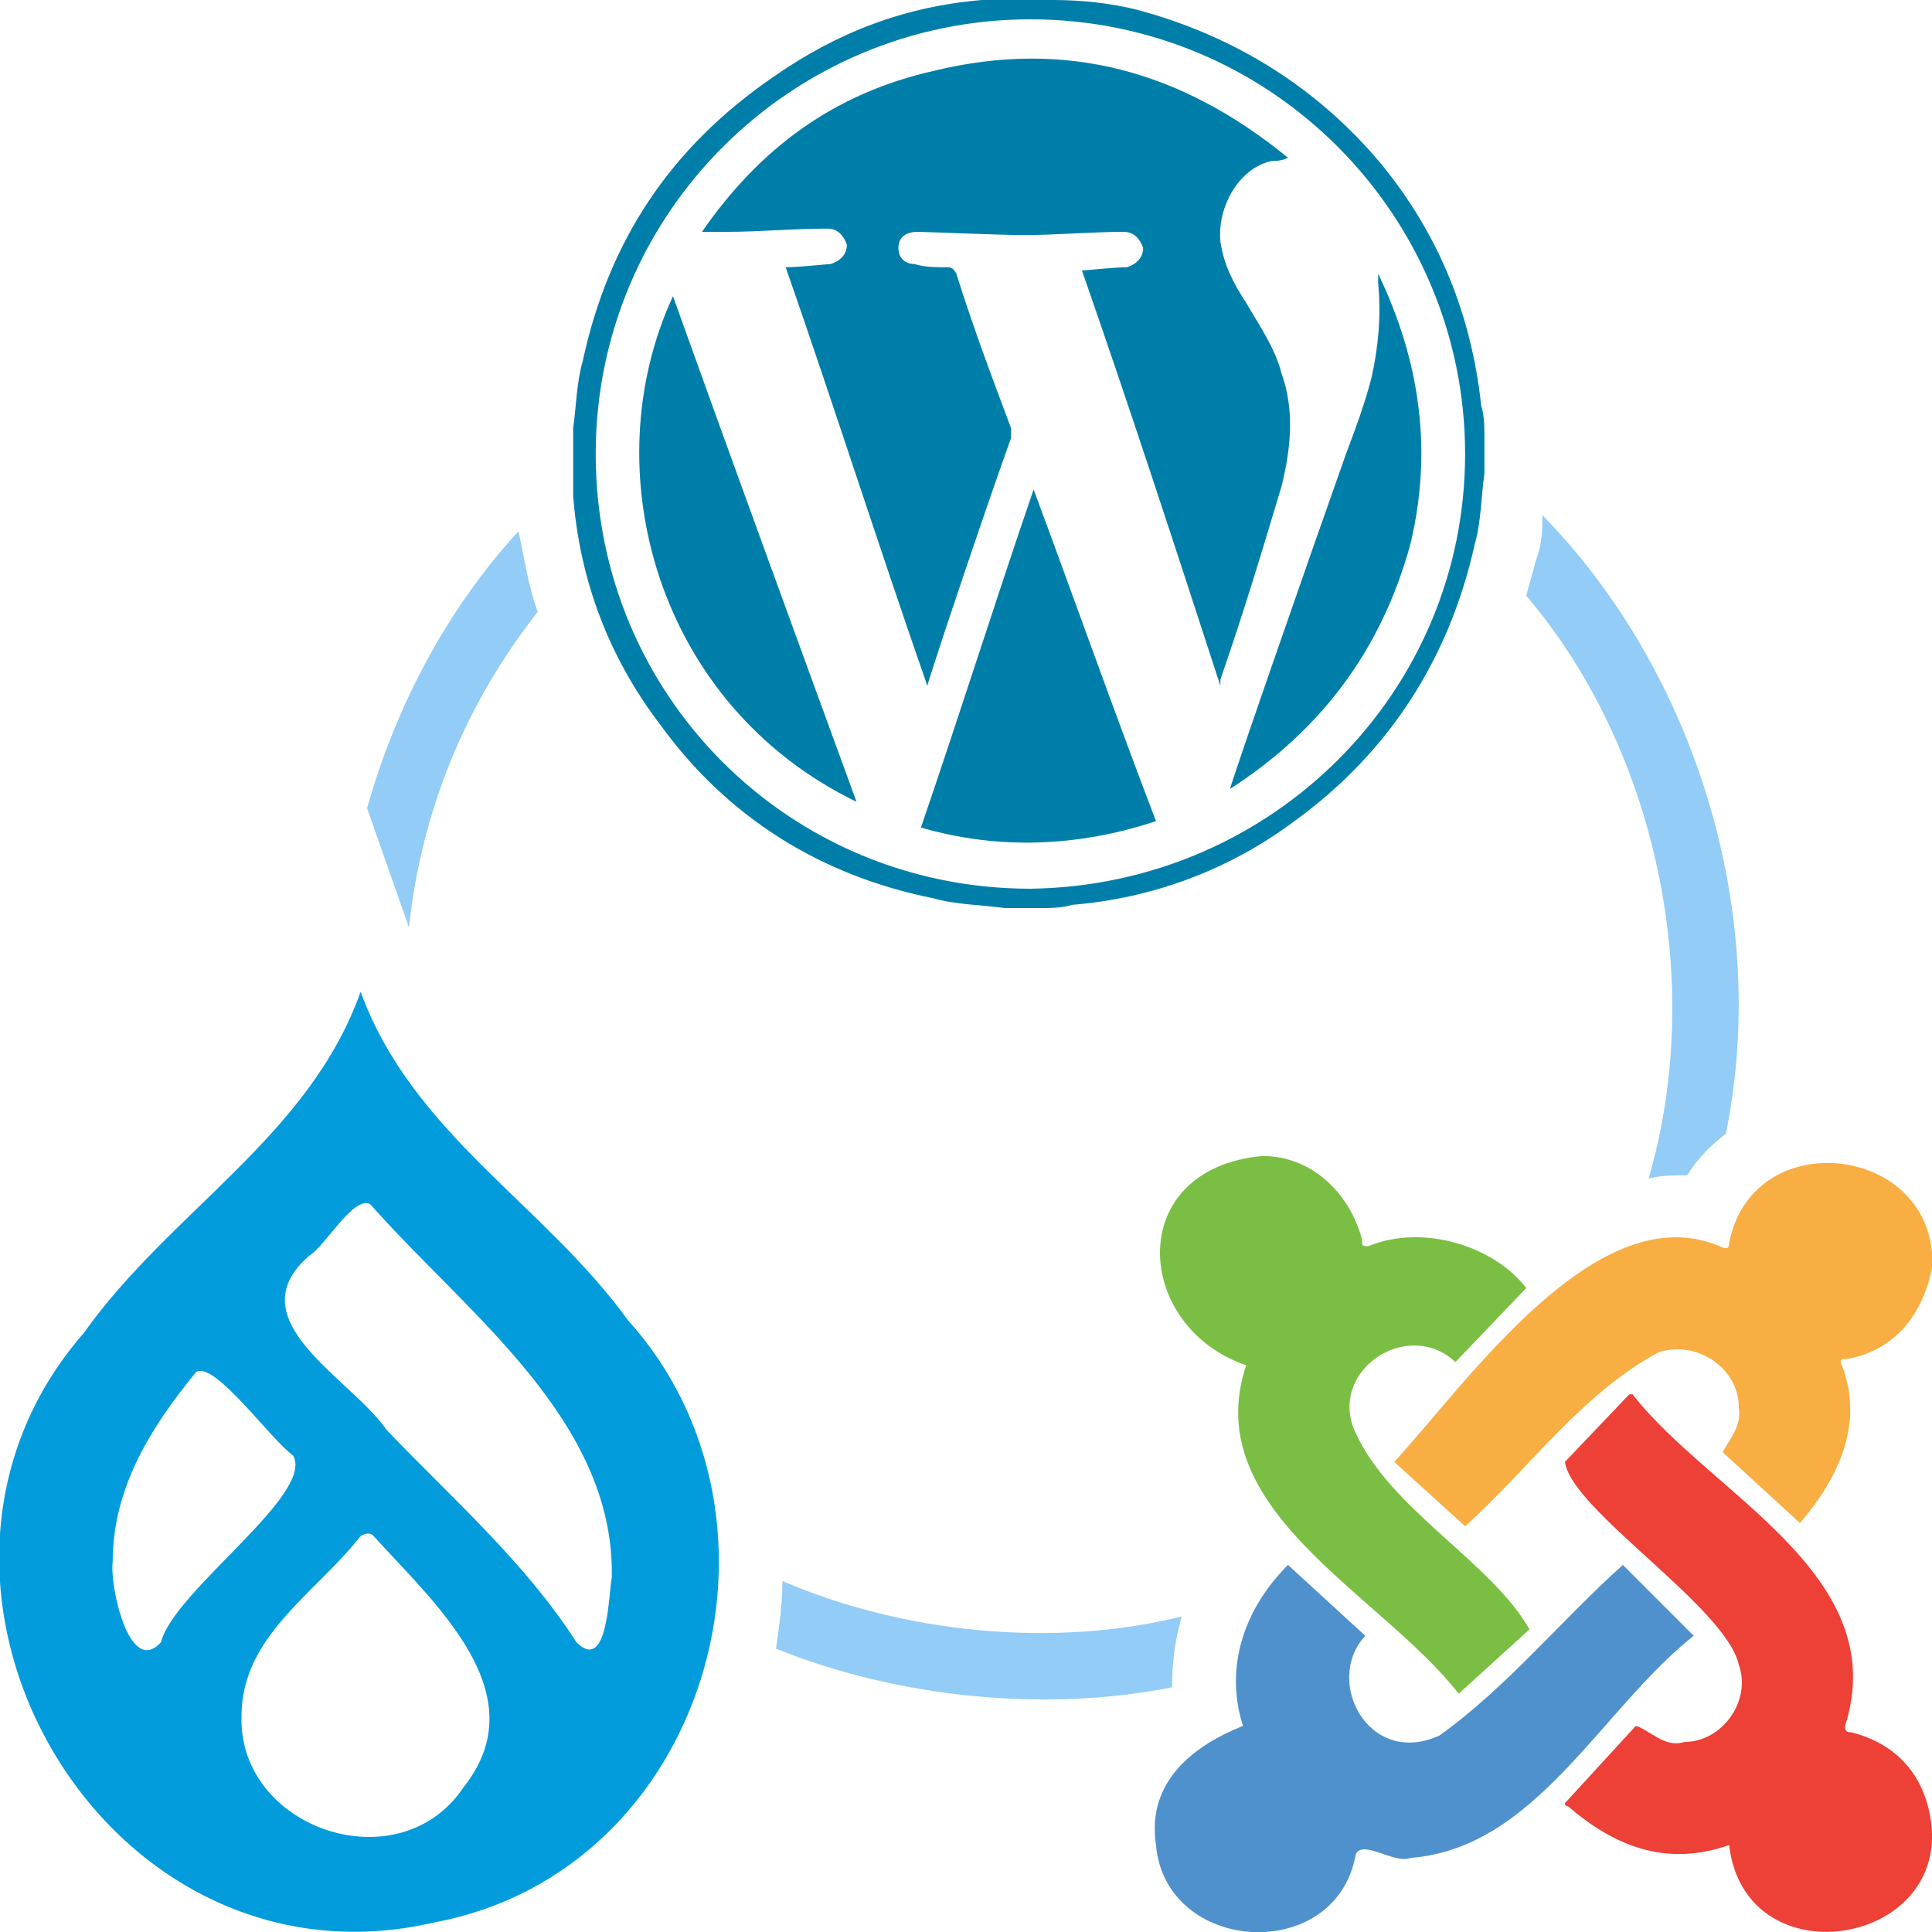 <?xml version="1.0" encoding="utf-8"?>
<!-- Generator: Adobe Illustrator 25.2.0, SVG Export Plug-In . SVG Version: 6.00 Build 0)  -->
<svg version="1.1" id="Calque_1" xmlns="http://www.w3.org/2000/svg" xmlns:xlink="http://www.w3.org/1999/xlink" x="0px" y="0px"
	 width="60px" height="60px" viewBox="0 0 60 60" style="enable-background:new 0 0 60 60;" xml:space="preserve">
<style type="text/css">
	.st0{fill:#007EAA;}
	.st1{fill:#F8AE42;}
	.st2{fill:#4F91CC;}
	.st3{fill:#ED4036;}
	.st4{fill:#7ABF43;}
	.st5{fill:#029CDD;}
	.st6{fill:#92CCF7;}
</style>
<g>
	<path class="st0" d="M46,12.6c-0.3-2.8-1.3-5.3-3.1-7.5c-2-2.4-4.6-4-7.6-4.8C34.5,0.1,33.6,0,32.7,0c-0.1,0-1.3,0-2.2,0
		c-2.4,0.2-4.5,1-6.5,2.4c-3.2,2.2-5.1,5.1-5.9,8.8c-0.2,0.7-0.2,1.4-0.3,2.1c0,0.6,0,1.7,0,2.1c0.2,2.6,1.1,5,2.7,7.1
		c2.1,2.9,5,4.7,8.5,5.4c0.7,0.2,1.5,0.2,2.2,0.3c0.1,0,0.2,0,0.3,0c0.2,0,0.5,0,0.8,0c0.3,0,0.7,0,1-0.1c2.5-0.2,4.9-1.1,6.9-2.6
		c2.9-2.1,4.8-5,5.6-8.6c0.2-0.7,0.2-1.5,0.3-2.2c0-0.1,0-0.2,0-0.3c0-0.3,0-0.6,0-0.8C46.1,13.3,46.1,12.9,46,12.6z M32,27.6
		c-7.5,0-13.5-6-13.5-13.5c0-7.5,6.1-13.5,13.5-13.5c7.5,0,13.5,6.1,13.5,13.5C45.5,21.5,39.5,27.5,32,27.6z"/>
	<path class="st0" d="M39.8,15.1c0.3-1.2,0.4-2.4,0-3.5c-0.2-0.8-0.7-1.5-1.1-2.2c-0.4-0.6-0.7-1.2-0.8-1.9
		c-0.1-1.1,0.6-2.3,1.6-2.5c0.1,0,0.3,0,0.5-0.1c-3.3-2.7-6.9-3.7-11-2.7c-3.1,0.7-5.4,2.4-7.2,5c0.3,0,0.6,0,0.8,0
		c1,0,2-0.1,3.1-0.1c0.3,0,0.5,0.2,0.6,0.5c0,0.3-0.2,0.5-0.5,0.6c-0.1,0-1,0.1-1.4,0.1c1.5,4.3,2.9,8.7,4.4,13
		c0-0.1,1.7-5.2,2.6-7.7c0-0.1,0-0.2,0-0.3c-0.6-1.6-1.2-3.2-1.7-4.8c-0.1-0.2-0.2-0.2-0.3-0.2c-0.3,0-0.7,0-1-0.1
		c-0.3,0-0.5-0.2-0.5-0.5c0-0.3,0.2-0.5,0.6-0.5c0.3,0,2.5,0.1,3.3,0.1c1,0,2.1-0.1,3.1-0.1c0.3,0,0.5,0.2,0.6,0.5
		c0,0.3-0.2,0.5-0.5,0.6c-0.4,0-1.3,0.1-1.4,0.1c1.5,4.3,2.9,8.6,4.3,12.9c0,0,0,0,0-0.2C38.6,19.1,39.2,17.1,39.8,15.1z"/>
	<path class="st0" d="M28.6,25.7c2.4,0.7,4.9,0.6,7.3-0.2c-1.3-3.4-2.5-6.8-3.8-10.3C30.9,18.7,29.8,22.2,28.6,25.7z"/>
	<path class="st0" d="M26.6,24.9c-1.9-5.2-3.8-10.4-5.7-15.7C18.4,14.6,20.4,21.9,26.6,24.9z"/>
	<path class="st0" d="M43.8,16.9c0.7-2.9,0.3-5.7-1-8.4c0,0.1,0,0.2,0,0.3c0.1,1,0,2-0.2,2.9c-0.2,0.8-0.5,1.6-0.8,2.4
		c-1.1,3.1-3.5,10-3.6,10.4C41,22.7,42.9,20.2,43.8,16.9z"/>
</g>
<g>
	<path class="st1" d="M53.7,38.6c0,0.2-0.1,0.2-0.3,0.1c-3.8-1.6-7.8,4.2-10.1,6.7l2.2,2c2-1.8,3.6-4.1,6-5.4
		c1.2-0.4,2.5,0.5,2.5,1.7c0.1,0.6-0.3,1-0.5,1.4l2.4,2.2c1.2-1.4,2-3.1,1.3-4.9c-0.1-0.2,0-0.2,0.2-0.2c1.5-0.3,2.3-1.4,2.6-2.8
		c0-0.2,0-0.3,0-0.5C59.7,35.5,54.4,35,53.7,38.6z"/>
	<path class="st2" d="M50.4,48.6c-1.9,1.7-3.6,3.8-5.7,5.3c-2.2,1-3.6-1.7-2.3-3.1L40,48.6c-1.3,1.3-2,3.1-1.4,5
		c-1.5,0.6-3,1.7-2.7,3.7c0.3,3.4,5.6,3.7,6.2,0.3c0.2-0.5,1.2,0.3,1.7,0.1c3.9-0.3,5.9-4.6,8.8-6.9L50.4,48.6z"/>
	<path class="st3" d="M59.9,56.2c-0.3-1.3-1.2-2.1-2.4-2.4c-0.1,0-0.2,0-0.2-0.2c1.5-4.7-4.2-7.2-6.6-10.3c0,0-0.1,0-0.1,0l-2,2.1
		c0.2,1.5,5,4.5,5.4,6.3c0.4,1.1-0.5,2.4-1.7,2.4c-0.6,0.2-1.1-0.4-1.5-0.5L48.6,56c0,0,0,0.1,0.1,0.1c1.4,1.2,3,1.9,5,1.2
		C54.2,61.6,60.9,60.4,59.9,56.2z"/>
	<path class="st4" d="M42.1,44.5c-0.9-1.9,1.6-3.6,3.1-2.2l2.2-2.3c-1-1.3-3.2-2-4.9-1.3c-0.2,0-0.2,0-0.2-0.2
		c-0.4-1.5-1.6-2.6-3.1-2.6c-4.3,0.4-4,5.3-0.5,6.5c-1.5,4.5,4.2,7.1,6.6,10.2l2.2-2C46.3,48.5,43.2,46.9,42.1,44.5z"/>
</g>
<g>
	<path class="st5" d="M11.2,30.8c1.6,4.4,5.7,6.6,8.3,10.2c5.6,6.2,2.5,17.1-6,18.7C3.2,62.1-4.2,49.2,2.6,41.4
		C5.3,37.6,9.6,35.3,11.2,30.8z M19,49c0.1-4.9-4.5-8.2-7.5-11.6c-0.5-0.3-1.4,1.3-1.9,1.6c-2.3,2,1.3,3.8,2.4,5.4
		c2,2.1,4.3,4.1,5.9,6.6C18.9,52,18.9,49.4,19,49z M7.5,53.3c-0.1,3.5,4.9,5.2,6.9,2.2c2.3-2.9-0.9-5.7-2.8-7.8
		c-0.1-0.1-0.2-0.1-0.4,0C9.8,49.5,7.5,50.8,7.5,53.3z M3.5,48.5C3.4,49.2,4,52.1,5,51c0.4-1.6,4.8-4.6,4.1-5.8
		c-0.7-0.5-2.4-2.9-3-2.6C4.7,44.3,3.5,46.2,3.5,48.5z"/>
</g>
<g>
	<path class="st6" d="M36.7,50.2c-4,1-8.7,0.5-12.4-1.1c0,0.7-0.1,1.4-0.2,2.1c3.7,1.5,8.3,2,12.3,1.2
		C36.4,51.6,36.5,50.9,36.7,50.2z"/>
	<path class="st6" d="M12.7,28.8c0.4-3.7,1.8-7,4-9.8c-0.3-0.8-0.4-1.6-0.6-2.5c-2.2,2.4-3.8,5.4-4.7,8.6L12.7,28.8z"/>
	<path class="st6" d="M47.7,17.4c-0.1,0.4-0.2,0.7-0.3,1.1c4,4.7,5.6,11.9,3.8,18.1c0.4-0.1,0.8-0.1,1.2-0.1
		c0.3-0.5,0.7-0.9,1.2-1.3c1.4-6.9-1-14.4-5.7-19.2C47.9,16.4,47.9,16.9,47.7,17.4z"/>
</g>
</svg>
